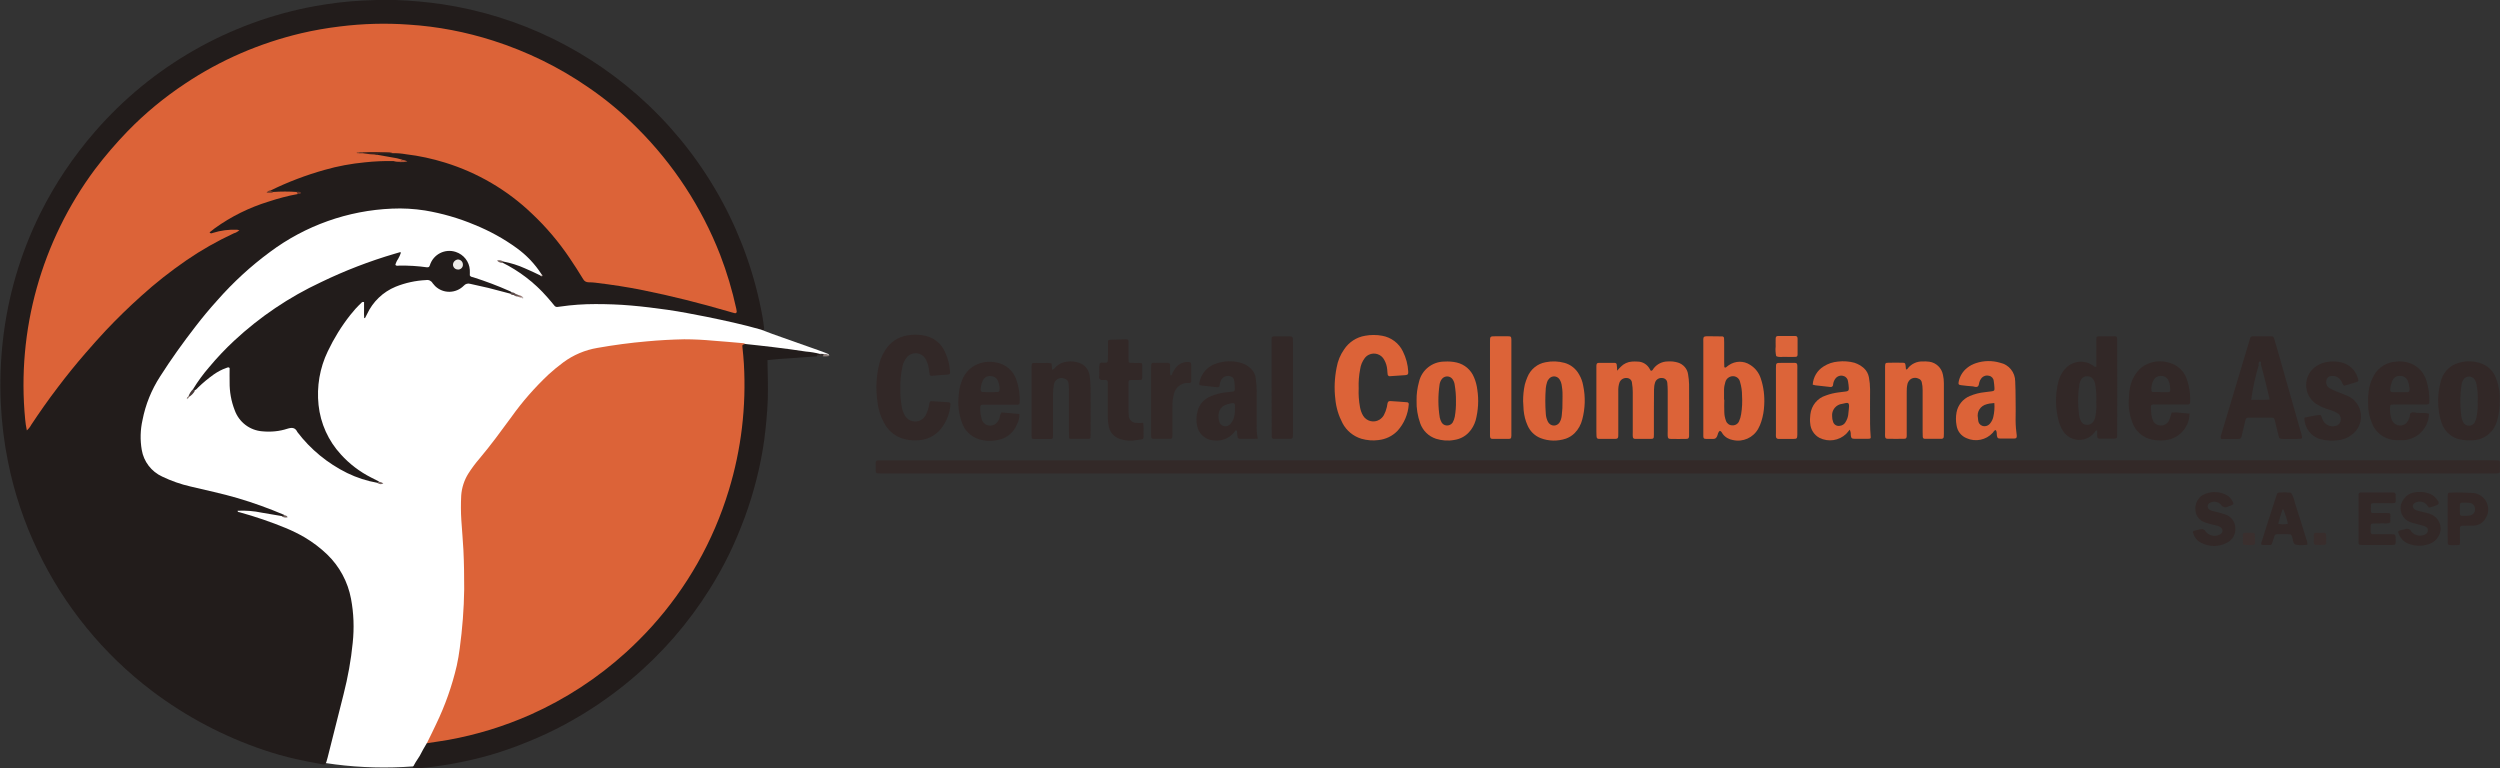 <?xml version="1.0" encoding="utf-8"?>
<!-- Generator: Adobe Illustrator 26.2.1, SVG Export Plug-In . SVG Version: 6.00 Build 0)  -->
<svg version="1.1" id="Capa_1" xmlns="http://www.w3.org/2000/svg" xmlns:xlink="http://www.w3.org/1999/xlink" x="0px" y="0px"
	 viewBox="0 0 191.73 58.93" style="enable-background:new 0 0 191.73 58.93;" xml:space="preserve">
<rect x="0" y="0" width="191.73" height="58.93" fill="#333333" stroke="none"/>
<style type="text/css">
	.st0{fill:#FFFFFF;}
	.st1{fill:#221C1B;}
	.st2{fill:#DC6338;}
	.st3{fill:#332928;}
	.st4{fill:#322827;}
	.st5{fill:#DC6439;}
	.st6{fill:#DC653A;}
	.st7{fill:#3A2F2E;}
	.st8{fill:#382D2C;}
	.st9{fill:#483A38;}
	.st10{fill:#897C79;}
	.st11{fill:#362F2D;}
	.st12{fill:#74625F;}
	.st13{fill:#735E59;}
	.st14{fill:#584847;}
	.st15{fill:#70605B;}
	.st16{fill:#6B5855;}
	.st17{fill:#977873;}
	.st18{fill:#C8B9B3;}
	.st19{fill:#B8AEAB;}
	.st20{fill:#B1A9A5;}
	.st21{fill:#7D655F;}
	.st22{fill:#3B221D;}
	.st23{fill:#AF5336;}
	.st24{fill:#723A28;}
	.st25{fill:#673528;}
	.st26{fill:#EEECE9;}
	.st27{fill:#332827;}
	.st28{fill:#593729;}
	.st29{fill:#8F4A2D;}
</style>
<g>
	<g id="Grupo_1537">
		<path id="Trazado_2216" class="st0" d="M0.17,29.6C0.11,13.43,13.16,0.26,29.33,0.2c14.6-0.06,27.01,10.64,29.1,25.08
			c0.01,0.11,5.08,1.79,5.12,1.89c0.27,0.54-5.14-0.68-5.12-0.54c0.15,0.98,0.24,1.97,0.27,2.97c0,16.16-13.1,29.26-29.26,29.26
			C13.28,58.86,0.17,45.76,0.17,29.6C0.17,29.6,0.17,29.6,0.17,29.6"/>
		<path id="Trazado_2217" class="st1" d="M38.61,20.06c0.57,0.11,1.12,0.28,1.65,0.52c0.39,0.16,0.77,0.35,1.15,0.53
			c0.04,0.04,0.08,0.02,0.12-0.01s0.02-0.05-0.01-0.08c-0.5-0.78-1.15-1.46-1.9-2c-0.99-0.72-2.07-1.31-3.2-1.77
			c-1.23-0.52-2.52-0.89-3.83-1.11c-0.84-0.13-1.69-0.18-2.53-0.14c-3.38,0.14-6.64,1.3-9.35,3.32c-1.48,1.09-2.84,2.34-4.05,3.72
			c-0.58,0.64-1.13,1.3-1.66,1.99c-0.96,1.24-1.88,2.52-2.72,3.84c-0.66,1.02-1.12,2.15-1.35,3.34c-0.17,0.75-0.19,1.53-0.06,2.29
			c0.15,0.9,0.74,1.67,1.57,2.05c0.69,0.33,1.42,0.59,2.17,0.76c1.2,0.29,2.42,0.54,3.61,0.89c1.22,0.36,2.41,0.79,3.58,1.29
			c0.01,0.17-0.1,0.11-0.18,0.09c-0.51-0.08-1.02-0.17-1.53-0.26c-0.61-0.13-1.24-0.18-1.87-0.15c0,0.12,0.1,0.1,0.17,0.12
			c1.19,0.33,2.37,0.73,3.51,1.2c0.51,0.21,1,0.45,1.48,0.73c0.62,0.37,1.2,0.81,1.72,1.31c0.94,0.91,1.58,2.1,1.82,3.39
			c0.21,1.11,0.25,2.25,0.13,3.38c-0.13,1.33-0.37,2.64-0.7,3.94c-0.4,1.61-0.81,3.22-1.22,4.84c-0.03,0.11-0.06,0.21-0.09,0.32
			c-0.08,0.23-0.09,0.25-0.34,0.21c-0.68-0.12-1.36-0.25-2.03-0.4c-0.83-0.19-1.64-0.42-2.44-0.69c-3.08-1.04-5.98-2.57-8.57-4.53
			c-3.74-2.83-6.74-6.51-8.76-10.74c-1.05-2.18-1.82-4.49-2.29-6.86c-0.3-1.48-0.48-2.98-0.55-4.48c-0.07-1.6-0.02-3.21,0.16-4.8
			c0.38-3.39,1.35-6.69,2.87-9.75c1.12-2.25,2.53-4.35,4.18-6.25c4.37-5.04,10.32-8.44,16.88-9.64c1.22-0.22,2.45-0.37,3.69-0.43
			c0.83-0.04,1.66-0.07,2.49-0.04c1.19,0.04,2.38,0.15,3.56,0.32c5.96,0.89,11.5,3.61,15.86,7.76c4.56,4.34,7.62,10.03,8.73,16.23
			c0.05,0.28,0.08,0.56,0.12,0.84c0,0.04,0,0.09-0.01,0.13c-0.08,0.08-0.15,0.02-0.22,0c-1.39-0.4-2.8-0.7-4.21-0.99
			c-0.99-0.19-1.97-0.39-2.96-0.53c-0.93-0.13-1.87-0.25-2.81-0.33c-0.91-0.08-1.82-0.11-2.73-0.11c-0.9,0-1.79,0.06-2.68,0.19
			c-0.08,0.01-0.16,0.02-0.23,0.03c-0.09,0.01-0.19-0.03-0.24-0.11c-0.18-0.22-0.36-0.44-0.55-0.65c-0.96-1.1-2.14-2-3.45-2.65
			C38.48,20.07,38.5,20.02,38.61,20.06"/>
		<path id="Trazado_2218" class="st2" d="M32.73,57.01c0.24-0.49,0.49-0.98,0.72-1.48c0.69-1.43,1.22-2.93,1.58-4.48
			c0.1-0.44,0.17-0.89,0.23-1.34c0.2-1.49,0.32-3,0.34-4.51c0-1-0.01-2.01-0.06-3.01c-0.04-0.77-0.11-1.53-0.16-2.3
			c-0.04-0.63-0.04-1.26-0.01-1.88c0.04-0.6,0.23-1.18,0.54-1.68c0.26-0.41,0.55-0.8,0.87-1.17c0.86-1.02,1.65-2.1,2.44-3.18
			c0.84-1.18,1.8-2.27,2.85-3.26c0.36-0.33,0.74-0.64,1.13-0.93c0.77-0.57,1.67-0.95,2.62-1.11c1.25-0.22,2.51-0.39,3.78-0.5
			c0.95-0.09,1.91-0.14,2.87-0.16c0.75,0,1.51,0.04,2.26,0.11c0.72,0.05,1.44,0.12,2.16,0.18c0.09,0,0.19,0.02,0.27,0.06
			c-0.08,0.27-0.09,0.56-0.05,0.84c0.6,6.79-1.34,13.56-5.45,19c-2.62,3.54-6.07,6.39-10.03,8.3c-2.6,1.28-5.39,2.14-8.26,2.53
			C33.16,57.07,32.94,57.16,32.73,57.01"/>
		<path id="Trazado_2219" class="st3" d="M129.48,35.3h61.6c0.17,0,0.35,0,0.52,0.01c0.07,0,0.12,0.05,0.12,0.12c0,0,0,0,0,0
			c0,0.25,0.01,0.5,0,0.75c-0.01,0.06-0.06,0.12-0.12,0.12c-0.05,0.01-0.09,0.01-0.14,0.01H67.64c-0.53,0-0.48,0.03-0.48-0.48
			c0-0.59-0.07-0.52,0.53-0.52L129.48,35.3"/>
		<path id="Trazado_2220" class="st1" d="M14.81,29.84c0.36-0.59,0.77-1.15,1.22-1.67c0.6-0.72,1.25-1.41,1.94-2.05
			c1.97-1.83,4.21-3.34,6.65-4.48c1.82-0.88,3.71-1.61,5.65-2.18c0.13-0.04,0.27-0.08,0.41-0.12c0.01,0,0.03,0.01,0.07,0.03
			c-0.05,0.17-0.13,0.33-0.22,0.49c-0.1,0.14-0.17,0.3-0.21,0.46c0.09,0.09,0.2,0.06,0.31,0.05c0.71-0.01,1.41,0.03,2.11,0.13
			c0.14,0.02,0.2-0.05,0.23-0.17c0.27-0.83,1.15-1.28,1.98-1.01c0.61,0.2,1.04,0.74,1.08,1.38c0.01,0.14,0,0.28,0,0.42
			c0.06,0.12,0.18,0.12,0.28,0.15c0.94,0.3,1.87,0.65,2.77,1.05c0.06,0.02,0.11,0.06,0.16,0.09c0.02,0.09-0.01,0.14-0.11,0.11
			c-0.56-0.15-1.12-0.3-1.68-0.44c-0.46-0.11-0.92-0.21-1.38-0.31c-0.18-0.06-0.38,0-0.5,0.14c-0.6,0.61-1.58,0.63-2.2,0.03
			c-0.07-0.07-0.13-0.14-0.19-0.22c-0.1-0.18-0.3-0.28-0.51-0.24c-0.8,0.04-1.59,0.21-2.33,0.51c-0.97,0.4-1.75,1.15-2.19,2.1
			c-0.05,0.1-0.1,0.2-0.15,0.29c0,0.01-0.03,0.01-0.07,0.02c-0.02-0.21-0.01-0.43-0.01-0.64s0-0.4,0-0.59
			c-0.13-0.05-0.18,0.03-0.23,0.08c-0.3,0.28-0.57,0.58-0.82,0.9c-0.68,0.86-1.26,1.8-1.73,2.79c-0.62,1.28-0.86,2.71-0.71,4.12
			c0.15,1.42,0.75,2.75,1.72,3.8c0.65,0.72,1.44,1.32,2.31,1.76c0.19,0.1,0.39,0.2,0.59,0.3c0.03,0.09,0,0.13-0.1,0.11
			c-0.8-0.14-1.58-0.39-2.32-0.75c-1.5-0.74-2.81-1.81-3.82-3.14c-0.17-0.36-0.42-0.37-0.77-0.26c-0.61,0.2-1.26,0.26-1.91,0.2
			c-0.97-0.07-1.8-0.7-2.13-1.62c-0.27-0.69-0.4-1.42-0.39-2.16c-0.01-0.36,0-0.72,0-1.08c-0.09-0.09-0.17-0.03-0.26,0
			c-0.34,0.12-0.66,0.29-0.96,0.5c-0.42,0.3-0.82,0.63-1.19,0.99c-0.08,0.1-0.17,0.18-0.28,0.24C14.83,30,14.78,29.96,14.81,29.84"
			/>
		<path id="Trazado_2221" class="st1" d="M32.73,57c0.56-0.09,1.12-0.16,1.67-0.26c2.16-0.39,4.27-1.04,6.28-1.93
			c2.69-1.2,5.16-2.81,7.34-4.79c0.67-0.61,1.32-1.26,1.93-1.93c2.73-3.01,4.76-6.59,5.94-10.48c0.96-3.14,1.35-6.43,1.16-9.71
			c-0.02-0.42-0.07-0.84-0.11-1.26c-0.02-0.19-0.02-0.19,0.21-0.26c0.71,0.08,1.43,0.15,2.14,0.24c0.84,0.1,1.67,0.21,2.51,0.34
			c0.37,0.03,0.74,0.09,1.11,0.19c0.03,0.25-0.22,0.07-0.28,0.18c-0.95,0.07-1.91,0.13-2.86,0.2c-0.29,0.02-0.59,0.06-0.91,0.09
			c0.01,1.04,0.06,2.06,0.02,3.08s-0.14,2.04-0.27,3.05c-0.14,1.01-0.34,2.01-0.59,3c-0.25,1-0.56,1.99-0.92,2.97
			c-0.36,0.96-0.75,1.9-1.2,2.82c-0.45,0.92-0.95,1.81-1.49,2.67c-1.63,2.6-3.66,4.93-6.01,6.9c-0.78,0.66-1.6,1.27-2.44,1.85
			c-0.84,0.57-1.72,1.1-2.62,1.59c-0.91,0.49-1.85,0.93-2.81,1.32c-0.94,0.39-1.9,0.73-2.88,1.02c-0.98,0.28-1.97,0.51-2.98,0.69
			s-2.01,0.3-3.08,0.39c0.18-0.35,0.38-0.68,0.6-1C32.36,57.62,32.55,57.31,32.73,57"/>
		<path id="Trazado_2222" class="st2" d="M124.02,28.43c0.15-0.16,0.22-0.25,0.3-0.32c0.22-0.22,0.52-0.36,0.84-0.38
			c0.14-0.01,0.28-0.01,0.42,0c0.39,0,0.74,0.21,0.93,0.55c0.03,0.05,0.06,0.11,0.09,0.15c0.14,0.02,0.16-0.1,0.21-0.16
			c0.26-0.35,0.67-0.55,1.1-0.55c0.27-0.02,0.53,0.01,0.79,0.09c0.4,0.13,0.7,0.47,0.76,0.88c0.05,0.26,0.07,0.53,0.08,0.8
			c0.01,1.24,0,2.48,0,3.72c0,0.08,0,0.16,0,0.24c-0.01,0.15-0.06,0.21-0.2,0.21c-0.41,0.01-0.82,0.01-1.22,0
			c-0.17,0-0.21-0.05-0.22-0.24c-0.01-0.11,0-0.22,0-0.33c0-1.04,0-2.07,0-3.11c0-0.2-0.01-0.41-0.03-0.61
			c-0.01-0.22-0.19-0.38-0.41-0.38c-0.23-0.02-0.44,0.11-0.52,0.32c-0.06,0.18-0.09,0.37-0.09,0.55c0,0.57-0.01,1.13-0.01,1.7
			c0,0.6,0,1.19,0,1.79c0,0.3-0.02,0.31-0.33,0.31c-0.36,0-0.72,0-1.08,0c-0.15,0-0.2-0.05-0.21-0.2c-0.01-0.11,0-0.22,0-0.33
			c0-1.02,0-2.04,0-3.06c0-0.23-0.02-0.47-0.06-0.7c-0.01-0.22-0.19-0.38-0.41-0.38c-0.24-0.02-0.47,0.13-0.55,0.35
			c-0.07,0.21-0.1,0.43-0.09,0.65c0,0.96,0,1.92,0,2.87c0,0.08,0,0.16,0,0.24c0,0.61,0.05,0.56-0.56,0.56c-0.3,0-0.6,0-0.9,0
			c-0.15,0-0.2-0.05-0.21-0.2c-0.01-0.11-0.01-0.22-0.01-0.33c0-1.6,0-3.2,0-4.81c0-0.09,0-0.19,0-0.28
			c0.01-0.15,0.05-0.21,0.19-0.21c0.41,0,0.82,0,1.22,0c0.08,0,0.14,0.05,0.15,0.13c0,0.01,0,0.01,0,0.02
			C124.01,28.11,124.02,28.23,124.02,28.43"/>
		<path id="Trazado_2223" class="st4" d="M69.05,29.86c-0.01,0.41,0.02,0.82,0.09,1.22c0.03,0.28,0.12,0.55,0.26,0.8
			c0.26,0.43,0.82,0.58,1.25,0.32c0.14-0.08,0.26-0.21,0.34-0.35c0.14-0.28,0.24-0.58,0.28-0.89c0.04-0.19,0.06-0.2,0.25-0.19
			c0.41,0.02,0.81,0.05,1.22,0.08c0.11,0.01,0.16,0.07,0.15,0.19c-0.05,0.68-0.31,1.32-0.73,1.85c-0.36,0.45-0.87,0.74-1.43,0.84
			c-0.53,0.09-1.07,0.05-1.58-0.12c-0.6-0.21-1.09-0.65-1.37-1.22c-0.25-0.47-0.42-0.99-0.48-1.52c-0.15-1-0.11-2.01,0.14-2.99
			c0.09-0.37,0.25-0.71,0.45-1.03c0.38-0.61,1-1.02,1.71-1.13c0.46-0.08,0.94-0.07,1.4,0.04c0.59,0.14,1.09,0.52,1.38,1.05
			c0.29,0.54,0.45,1.14,0.49,1.75c0.01,0.09-0.05,0.14-0.14,0.16c-0.03,0.01-0.06,0.01-0.09,0.01l-1.17,0.09
			c-0.08,0.02-0.17-0.04-0.18-0.12c0-0.01,0-0.02,0-0.03c-0.02-0.16-0.04-0.31-0.07-0.47c-0.03-0.2-0.1-0.4-0.19-0.58
			c-0.19-0.45-0.71-0.65-1.16-0.46c-0.16,0.07-0.29,0.18-0.38,0.32c-0.13,0.18-0.23,0.38-0.27,0.59
			C69.09,28.68,69.03,29.27,69.05,29.86"/>
		<path id="Trazado_2224" class="st2" d="M104.2,29.77c-0.02,0.49,0.01,0.97,0.1,1.45c0.04,0.23,0.12,0.46,0.24,0.66
			c0.26,0.43,0.82,0.57,1.25,0.31c0.14-0.09,0.26-0.21,0.34-0.35c0.1-0.19,0.18-0.4,0.23-0.62c0.02-0.09,0.03-0.19,0.05-0.28
			c0.03-0.14,0.09-0.19,0.23-0.18c0.42,0.02,0.84,0.06,1.27,0.09c0.07,0,0.13,0.06,0.13,0.13c0,0.01,0,0.02,0,0.03
			c-0.05,0.76-0.36,1.48-0.87,2.04c-0.39,0.4-0.9,0.64-1.45,0.7c-0.44,0.06-0.88,0.02-1.31-0.1c-0.62-0.19-1.15-0.62-1.45-1.2
			c-0.3-0.57-0.49-1.19-0.55-1.84c-0.1-0.81-0.06-1.63,0.1-2.43c0.09-0.5,0.28-0.97,0.57-1.38c0.37-0.56,0.95-0.94,1.61-1.05
			c0.43-0.08,0.88-0.08,1.31,0c0.69,0.12,1.29,0.57,1.59,1.2c0.24,0.48,0.38,1,0.41,1.54c0.01,0.21-0.03,0.26-0.22,0.28
			c-0.39,0.03-0.78,0.05-1.17,0.08c-0.09,0.02-0.17-0.04-0.19-0.13c0-0.01,0-0.02,0-0.03c-0.02-0.11-0.02-0.22-0.03-0.33
			c-0.02-0.27-0.1-0.53-0.23-0.76c-0.22-0.43-0.75-0.61-1.19-0.39c-0.12,0.06-0.23,0.15-0.31,0.26c-0.19,0.25-0.31,0.55-0.35,0.86
			C104.22,28.8,104.18,29.28,104.2,29.77"/>
		<path id="Trazado_2225" class="st2" d="M146.19,28.33c0.08,0.01,0.11-0.05,0.14-0.1c0.27-0.33,0.68-0.52,1.11-0.51
			c0.17-0.01,0.34,0,0.52,0.02c0.53,0.07,0.95,0.48,1.05,1.01c0.05,0.21,0.07,0.43,0.07,0.65c0,1.29,0,2.57,0,3.86
			c0,0.08,0,0.16-0.01,0.24c0,0.08-0.07,0.15-0.15,0.15c0,0,0,0,0,0c-0.44,0-0.88,0-1.32,0c-0.09,0-0.14-0.07-0.14-0.16
			c-0.01-0.12-0.01-0.25-0.01-0.38c0-1.07,0-2.13,0-3.2c0-0.2-0.02-0.41-0.07-0.61c-0.03-0.12-0.12-0.22-0.24-0.26
			c-0.3-0.15-0.66-0.03-0.8,0.27c-0.02,0.04-0.04,0.08-0.05,0.13c-0.05,0.21-0.07,0.43-0.06,0.65c0,0.99,0,1.98,0,2.97
			c0,0.13,0,0.25,0,0.38c-0.01,0.16-0.05,0.21-0.19,0.21c-0.42,0.01-0.85,0.01-1.27,0c-0.15,0-0.19-0.05-0.2-0.2
			c-0.01-0.09,0-0.19,0-0.28c0-1.62,0-3.23,0-4.85c0-0.08,0-0.16,0-0.24c0.01-0.22,0.03-0.26,0.24-0.26c0.38-0.01,0.75-0.01,1.13,0
			c0.15,0,0.18,0.04,0.2,0.2c0.01,0.09,0.02,0.19,0.03,0.28C146.16,28.32,146.18,28.33,146.19,28.33"/>
		<path id="Trazado_2226" class="st4" d="M80.64,27.86l0.05,0.51c0.16-0.05,0.21-0.17,0.3-0.25c0.23-0.22,0.53-0.35,0.84-0.38
			c0.31-0.05,0.63-0.02,0.93,0.09c0.43,0.14,0.74,0.51,0.8,0.96c0.06,0.36,0.08,0.72,0.08,1.08c0.01,1.15,0,2.29,0,3.44
			c0,0.08,0,0.16-0.01,0.23c0,0.07-0.05,0.12-0.12,0.12c0,0,0,0,0,0c-0.47,0-0.94,0-1.41,0c-0.07,0-0.12-0.06-0.11-0.12c0,0,0,0,0,0
			c-0.01-0.12-0.01-0.25-0.01-0.38c0-1.08,0-2.17,0-3.25c0-0.17-0.01-0.34-0.03-0.52c-0.02-0.18-0.15-0.32-0.33-0.36
			c-0.3-0.12-0.64,0.03-0.76,0.34c-0.01,0.04-0.02,0.07-0.03,0.11c-0.05,0.25-0.07,0.5-0.07,0.75c0,0.99,0,1.98,0,2.97
			c0,0.11,0,0.22-0.01,0.33c0,0.08-0.07,0.14-0.15,0.14c0,0,0,0,0,0c-0.06,0-0.13,0-0.19,0c-0.34,0-0.69,0-1.04,0
			c-0.24,0-0.25-0.02-0.26-0.28c0-0.05,0-0.09,0-0.14c0-1.67,0-3.33,0-4.99c0-0.09,0-0.19,0.01-0.28c0-0.08,0.06-0.14,0.13-0.14
			c0.01,0,0.01,0,0.02,0c0.2,0,0.41-0.01,0.61,0C80.14,27.82,80.39,27.83,80.64,27.86"/>
		<path id="Trazado_2227" class="st4" d="M176.73,32.03c0.38-0.09,0.76-0.16,1.15-0.21c0.06-0.01,0.13,0.03,0.14,0.09
			c0.04,0.12,0.09,0.24,0.14,0.35c0.22,0.39,0.7,0.54,1.1,0.36c0.26-0.16,0.34-0.5,0.18-0.76c-0.03-0.05-0.06-0.09-0.1-0.12
			c-0.11-0.08-0.24-0.15-0.37-0.2c-0.19-0.08-0.38-0.14-0.58-0.2c-0.28-0.1-0.55-0.23-0.8-0.39c-0.78-0.56-0.96-1.66-0.4-2.44
			c0.07-0.09,0.14-0.18,0.23-0.26c0.2-0.18,0.43-0.31,0.69-0.4c0.46-0.15,0.96-0.17,1.44-0.06c0.64,0.15,1.15,0.65,1.3,1.29
			c0.04,0.12,0.01,0.18-0.11,0.22c-0.31,0.1-0.63,0.19-0.94,0.28c-0.16-0.08-0.17-0.26-0.26-0.38c-0.16-0.26-0.46-0.41-0.76-0.36
			c-0.18,0.01-0.33,0.14-0.36,0.32c-0.07,0.24,0.03,0.49,0.24,0.61c0.18,0.1,0.36,0.18,0.55,0.26c0.28,0.11,0.55,0.22,0.83,0.33
			c0.88,0.39,1.27,1.42,0.88,2.29c-0.08,0.18-0.19,0.35-0.33,0.49c-0.32,0.33-0.74,0.55-1.19,0.61c-0.48,0.08-0.98,0.05-1.45-0.07
			C177.23,33.48,176.72,32.8,176.73,32.03"/>
		<path id="Trazado_2228" class="st4" d="M87.67,32.43c0.04,0.24,0.05,0.48,0.03,0.73c0,0.61,0.08,0.49-0.52,0.59
			c-0.4,0.08-0.82,0.06-1.21-0.06c-0.47-0.12-0.83-0.49-0.93-0.96c-0.06-0.29-0.09-0.59-0.08-0.89c0-0.72,0-1.44,0-2.16
			c0-0.11,0-0.22,0-0.33c-0.01-0.16-0.04-0.2-0.18-0.21s-0.3,0.05-0.41-0.04c-0.14-0.12-0.05-0.29-0.06-0.45
			c-0.01-0.08-0.01-0.16,0-0.24c-0.02-0.17-0.01-0.34,0.03-0.51c0.09-0.17,0.32-0.05,0.48-0.08c0.08-0.01,0.14-0.07,0.14-0.15
			c0-0.14,0.01-0.28,0.01-0.42c0-0.35,0-0.69,0-1.04c-0.01-0.07,0.04-0.14,0.12-0.15c0.01,0,0.01,0,0.02,0
			c0.42-0.01,0.85-0.03,1.27-0.04c0.09-0.01,0.16,0.05,0.17,0.14c0,0.01,0,0.03,0,0.04c0,0.11,0,0.22,0,0.33c0,0.35,0,0.69,0,1.04
			c0,0.25,0.02,0.26,0.27,0.26c0.22,0,0.44,0,0.66,0.01c0.06,0,0.12,0.04,0.12,0.11c0,0,0,0.01,0,0.01c0,0.35,0,0.69,0,1.04
			c0,0.08-0.06,0.14-0.14,0.14c-0.01,0-0.01,0-0.02,0c-0.25,0.01-0.5,0.01-0.75,0.01c-0.07-0.01-0.14,0.05-0.14,0.12
			c0,0.01,0,0.02,0,0.02c0,0.11,0,0.22,0,0.33c0,0.6,0,1.19,0,1.79c0,0.14,0,0.28,0.02,0.42c-0.02,0.32,0.23,0.58,0.54,0.6
			c0.02,0,0.03,0,0.05,0C87.32,32.44,87.49,32.44,87.67,32.43"/>
		<path id="Trazado_2229" class="st2" d="M115.91,29.72v3.35c0,0.11,0,0.22,0,0.33c-0.01,0.22-0.03,0.26-0.24,0.26
			c-0.39,0-0.79,0-1.18,0c-0.17,0-0.21-0.05-0.22-0.23c0-0.11,0-0.22,0-0.33c0-2.26,0-4.53,0-6.79c0-0.55-0.02-0.52,0.5-0.52
			c0.3,0,0.6,0,0.9,0c0.21,0,0.23,0.04,0.24,0.26c0,0.11,0,0.22,0,0.33L115.91,29.72"/>
		<path id="Trazado_2230" class="st4" d="M97.52,29.77c0-1.15,0-2.29,0-3.44c0-0.13,0-0.25,0-0.38c-0.01-0.08,0.05-0.14,0.13-0.15
			c0.01,0,0.01,0,0.02,0c0.44,0,0.88,0,1.32,0c0.08,0,0.15,0.06,0.16,0.14c0,0,0,0,0,0c0.01,0.09,0.01,0.19,0.01,0.28
			c0,2.34,0,4.68,0,7.02c0,0.43-0.02,0.42-0.41,0.42c-0.35,0-0.69,0-1.04,0c-0.11,0-0.18-0.05-0.18-0.17s0-0.25,0-0.38
			C97.52,32,97.52,30.89,97.52,29.77"/>
		<path id="Trazado_2231" class="st3" d="M89.8,28.79c0.11-0.03,0.09-0.15,0.14-0.22s0.09-0.16,0.14-0.24
			c0.22-0.36,0.6-0.58,1.02-0.57c0.2,0,0.26,0.05,0.26,0.24c0,0.44,0,0.88,0,1.3c-0.11,0.12-0.22,0.06-0.33,0.07
			c-0.47,0.02-0.87,0.35-0.99,0.81c-0.09,0.33-0.14,0.68-0.12,1.02c0,0.67,0,1.35,0,2.02c0,0.09,0,0.19-0.01,0.28
			c0.01,0.08-0.05,0.15-0.13,0.15c0,0-0.01,0-0.01,0c-0.45,0-0.91,0-1.36,0c-0.07,0-0.12-0.05-0.12-0.12
			c-0.01-0.09-0.01-0.19-0.01-0.28c0-1.68,0-3.36,0-5.04c0-0.08,0-0.16,0.01-0.24c0-0.08,0.06-0.14,0.14-0.14c0,0,0.01,0,0.01,0
			c0.14-0.01,0.28,0,0.42,0c0.23,0,0.47,0,0.71,0c0.09-0.01,0.16,0.06,0.17,0.14c0,0.01,0,0.03,0,0.04c0,0.2,0,0.41,0,0.61
			c0,0.06-0.01,0.12,0.05,0.17"/>
		<path id="Trazado_2232" class="st5" d="M137.84,30.76v2.31c0,0.09,0,0.19,0,0.28c-0.01,0.27-0.03,0.31-0.29,0.31
			c-0.36,0.01-0.72,0-1.08,0c-0.03,0-0.06,0-0.09,0c-0.1,0-0.18-0.08-0.18-0.18c0,0,0,0,0,0c-0.01-0.08,0-0.16,0-0.24
			c0-1.66,0-3.33,0-4.99c0-0.42,0-0.42,0.41-0.42c0.34,0,0.69,0,1.03,0c0.15,0,0.19,0.05,0.2,0.2c0.01,0.11,0,0.22,0,0.33
			C137.84,29.16,137.84,29.96,137.84,30.76"/>
		<path id="Trazado_2233" class="st4" d="M183.32,40.07c-0.15,0.07-0.32,0.09-0.49,0.07c-0.28,0.01-0.56,0-0.85,0.01
			c-0.09-0.01-0.16,0.06-0.17,0.15c0,0.01,0,0.02,0,0.03c0,0.16,0,0.31,0,0.47c0,0.12,0.07,0.17,0.18,0.17c0.45,0,0.91,0,1.37,0
			c0.36,0,0.36,0.01,0.37,0.37c0,0.08,0,0.16,0,0.24c-0.01,0.19-0.03,0.21-0.22,0.21c-0.8,0-1.6,0-2.4,0
			c-0.21,0-0.23-0.02-0.23-0.26c0-1.16,0-2.32,0-3.49c0-0.03,0-0.06,0-0.09c-0.01-0.09,0.05-0.17,0.14-0.18c0.01,0,0.02,0,0.03,0
			c0.11,0,0.22,0,0.33,0h1.84c0.11,0,0.22,0,0.33,0c0.09-0.01,0.17,0.06,0.18,0.15c0,0.01,0,0.01,0,0.02c0,0.06,0,0.13,0,0.19
			c0,0.5,0.05,0.46-0.45,0.46c-0.41,0-0.82,0-1.22,0c-0.22,0-0.23,0.02-0.23,0.25c0,0.56-0.08,0.51,0.49,0.51c0.27,0,0.53,0,0.8,0
			c0.18,0,0.21,0.03,0.21,0.23C183.31,39.74,183.31,39.91,183.32,40.07"/>
		<path id="Trazado_2234" class="st4" d="M186.28,38.93c-0.04-0.04-0.07-0.08-0.1-0.12c-0.16-0.28-0.5-0.41-0.81-0.31
			c-0.06,0.01-0.12,0.04-0.17,0.07c-0.14,0.07-0.2,0.24-0.12,0.38c0.03,0.05,0.06,0.09,0.11,0.12c0.11,0.06,0.23,0.11,0.35,0.13
			c0.18,0.05,0.37,0.08,0.55,0.13c0.14,0.03,0.27,0.08,0.4,0.14c0.58,0.26,0.85,0.95,0.59,1.53c-0.02,0.05-0.05,0.09-0.07,0.14
			c-0.14,0.25-0.36,0.44-0.62,0.55c-0.55,0.22-1.15,0.22-1.7,0c-0.37-0.15-0.65-0.46-0.76-0.85c-0.02-0.06,0-0.12,0.06-0.14
			c0.01,0,0.01,0,0.02-0.01c0.15-0.05,0.3-0.07,0.46-0.11c0.18-0.08,0.38,0.01,0.46,0.19c0,0,0,0,0,0c0.26,0.31,0.7,0.4,1.06,0.22
			c0.13-0.06,0.22-0.19,0.21-0.34c0-0.13-0.09-0.24-0.22-0.28c-0.18-0.06-0.36-0.12-0.54-0.16c-0.21-0.04-0.43-0.11-0.63-0.18
			c-0.58-0.24-0.86-0.9-0.62-1.48c0.04-0.1,0.1-0.19,0.16-0.28c0.17-0.25,0.43-0.42,0.73-0.49c0.38-0.09,0.79-0.07,1.16,0.05
			c0.22,0.07,0.43,0.2,0.58,0.38c0.32,0.38,0.29,0.47-0.17,0.62C186.52,38.86,186.4,38.89,186.28,38.93"/>
		<path id="Trazado_2235" class="st4" d="M171.29,38.64c-0.13,0.15-0.28,0.14-0.41,0.2c-0.17,0.12-0.41,0.07-0.53-0.1
			c-0.01-0.01-0.02-0.03-0.02-0.04c-0.22-0.24-0.58-0.29-0.86-0.13c-0.15,0.08-0.2,0.26-0.12,0.41c0.02,0.04,0.05,0.07,0.09,0.1
			c0.06,0.04,0.14,0.08,0.21,0.1c0.12,0.04,0.24,0.05,0.37,0.09c0.21,0.06,0.43,0.11,0.63,0.18c0.45,0.14,0.77,0.55,0.78,1.02
			c0.05,0.49-0.21,0.95-0.65,1.16c-0.61,0.32-1.34,0.32-1.95,0.01c-0.32-0.15-0.55-0.44-0.64-0.78c-0.02-0.06,0-0.12,0.06-0.15
			c0,0,0.01,0,0.01,0c0.17-0.05,0.34-0.08,0.5-0.12c0.15-0.05,0.32,0.02,0.38,0.16c0.25,0.32,0.68,0.44,1.05,0.27
			c0.06-0.02,0.11-0.06,0.16-0.1c0.12-0.11,0.13-0.3,0.02-0.42c-0.01-0.01-0.02-0.02-0.03-0.03c-0.09-0.07-0.18-0.12-0.29-0.15
			c-0.15-0.05-0.31-0.07-0.46-0.11c-0.17-0.04-0.33-0.09-0.49-0.15c-0.42-0.13-0.71-0.51-0.73-0.95c-0.04-0.43,0.15-0.85,0.5-1.11
			c0.62-0.36,1.4-0.35,2.01,0.04C171.07,38.18,171.22,38.4,171.29,38.64"/>
		<path id="Trazado_2236" class="st6" d="M136.94,27.37c-0.2-0.03-0.47,0.07-0.72-0.06c-0.05-0.24-0.07-0.49-0.04-0.74
			c-0.01-0.2,0-0.41,0-0.61c0-0.1,0.04-0.19,0.16-0.19c0.45,0,0.91,0,1.36,0c0.11,0,0.16,0.08,0.16,0.19c0,0.41,0,0.81,0,1.22
			c0,0.15-0.05,0.19-0.2,0.19C137.44,27.38,137.22,27.37,136.94,27.37"/>
		<path id="Trazado_2237" class="st7" d="M172.94,41.37c0.01,0.46,0.04,0.42-0.43,0.43c-0.06,0-0.12,0-0.19,0
			c-0.31-0.01-0.31-0.01-0.31-0.32c0-0.72-0.09-0.61,0.62-0.62c0.06,0,0.12,0,0.19,0.01c0.07,0,0.11,0.06,0.11,0.13
			C172.94,41.12,172.94,41.24,172.94,41.37"/>
		<path id="Trazado_2238" class="st8" d="M177.9,41.79c-0.49,0-0.45,0.04-0.45-0.45c0-0.54-0.05-0.48,0.52-0.48
			c0.45,0,0.43-0.02,0.43,0.43C178.4,41.84,178.47,41.79,177.9,41.79"/>
		<path id="Trazado_2239" class="st9" d="M14.81,29.84l0.13,0.14c-0.11,0.2-0.28,0.37-0.48,0.48l-0.02-0.02
			C14.51,30.21,14.64,30,14.81,29.84"/>
		<path id="Trazado_2240" class="st10" d="M63.19,27.15c0.16-0.03,0.33,0.03,0.44,0.14c-0.17,0.05-0.35,0.06-0.53,0.02
			C63.06,27.22,63.14,27.19,63.19,27.15"/>
		<path id="Trazado_2241" class="st11" d="M63.19,27.15l-0.08,0.16h-0.47c0.06-0.11,0.23-0.06,0.28-0.18L63.19,27.15"/>
		<path id="Trazado_2242" class="st12" d="M28.96,37.06l0.1-0.11c0.12,0,0.24,0.05,0.34,0.13C29.2,37.15,29.2,37.16,28.96,37.06"/>
		<path id="Trazado_2243" class="st13" d="M38.61,20.06l-0.12,0.1c-0.14-0.01-0.28-0.07-0.37-0.18
			C38.28,19.93,38.46,19.96,38.61,20.06"/>
		<path id="Trazado_2244" class="st14" d="M39.14,22.53l0.11-0.11c0.1,0,0.2,0.04,0.28,0.11c0.01,0.09-0.01,0.15-0.11,0.1
			C39.32,22.62,39.22,22.63,39.14,22.53"/>
		<path id="Trazado_2245" class="st15" d="M21.61,39.6l0.18-0.09c0.11,0.02,0.22,0.03,0.27,0.16C21.9,39.72,21.74,39.69,21.61,39.6"
			/>
		<path id="Trazado_2246" class="st16" d="M39.42,22.63l0.11-0.1l0.27,0.11c0.02,0.09,0,0.13-0.1,0.1
			C39.6,22.74,39.49,22.71,39.42,22.63"/>
		<path id="Trazado_2247" class="st17" d="M39.71,22.73l0.1-0.1l0.2,0.08c0.02,0.02,0.03,0.05,0.03,0.07
			c-0.01,0.02-0.02,0.04-0.03,0.04C39.9,22.83,39.8,22.79,39.71,22.73"/>
		<path id="Trazado_2248" class="st18" d="M41.51,21.02c0.02,0.02,0.05,0.04,0.07,0.06c0.02,0.02,0.02,0.05,0.02,0.08
			c-0.03,0.05-0.08,0.03-0.12,0.01c-0.02-0.02-0.05-0.04-0.07-0.06L41.51,21.02"/>
		<path id="Trazado_2249" class="st19" d="M40,22.83v-0.11c0.03,0.01,0.06,0.02,0.08,0.04c0.03,0.03,0.07,0.09,0.06,0.1
			C40.09,22.91,40.04,22.89,40,22.83"/>
		<path id="Trazado_2250" class="st20" d="M14.45,30.53c-0.02,0.03-0.05,0.06-0.08,0.08c-0.01,0.01-0.04-0.01-0.06-0.02l0.04-0.06
			C14.37,30.5,14.42,30.5,14.45,30.53C14.45,30.53,14.45,30.53,14.45,30.53"/>
		<path id="Trazado_2251" class="st21" d="M14.45,30.53h-0.1c0.01-0.05,0.02-0.1,0.09-0.1l0.02,0.02
			C14.48,30.48,14.47,30.51,14.45,30.53"/>
		<path id="Trazado_2252" class="st2" d="M28.88,11.86c0.52,0.09,1.04,0.18,1.57,0.28c0.14,0.03,0.27,0.07,0.41,0.11
			c-0.19,0.25-0.44,0.11-0.67,0.1c-0.74-0.01-1.47,0.02-2.21,0.1c-1.04,0.1-2.08,0.29-3.09,0.58c-1.42,0.4-2.8,0.92-4.12,1.57
			c-0.03,0.04-0.06,0.07-0.1,0.1c0.09,0.06,0.2,0.06,0.3,0.02c0.59-0.04,1.18-0.04,1.77,0c0.06,0.03,0.16,0.05,0.09,0.16
			c-0.76,0.14-1.5,0.34-2.23,0.58c-1.47,0.45-2.87,1.14-4.12,2.04c-0.14,0.1-0.27,0.21-0.41,0.32c0.1,0.13,0.18,0.06,0.26,0.04
			c0.6-0.19,1.23-0.27,1.86-0.24c0.04,0,0.08,0.01,0.17,0.03c-0.12,0.11-0.26,0.2-0.42,0.24c-1.27,0.59-2.49,1.28-3.64,2.07
			c-1.22,0.84-2.38,1.75-3.47,2.74c-0.95,0.85-1.86,1.74-2.73,2.66c-0.53,0.56-1.03,1.14-1.54,1.72c-0.74,0.85-1.45,1.73-2.13,2.63
			c-0.72,0.94-1.39,1.9-2.04,2.88c-0.08,0.16-0.2,0.3-0.33,0.42C2,32.71,1.95,32.44,1.93,32.16C1.27,25.33,3.18,18.51,7.27,13
			c0.78-1.03,1.62-2.01,2.51-2.93c1.34-1.38,2.82-2.6,4.42-3.66c2.71-1.81,5.73-3.11,8.9-3.86c0.98-0.23,1.97-0.4,2.96-0.52
			c1.76-0.22,3.54-0.27,5.31-0.14c2.2,0.14,4.36,0.56,6.46,1.23c2.59,0.83,5.05,2.03,7.29,3.58c1.35,0.92,2.61,1.97,3.76,3.13
			c2.77,2.76,4.93,6.07,6.35,9.71c0.52,1.35,0.93,2.73,1.24,4.15c0.01,0.06,0.02,0.12,0.03,0.19c0.01,0.06-0.03,0.13-0.09,0.14
			c-0.02,0-0.03,0-0.05,0c-0.18-0.04-0.36-0.1-0.54-0.15c-2.14-0.62-4.3-1.17-6.49-1.61c-1.22-0.25-2.44-0.43-3.67-0.58
			c-0.17-0.02-0.34-0.03-0.52-0.03c-0.18,0-0.34-0.09-0.42-0.25c-0.33-0.53-0.66-1.07-1.02-1.59c-0.84-1.25-1.82-2.41-2.92-3.44
			c-1.88-1.8-4.16-3.13-6.65-3.9c-0.97-0.3-1.97-0.52-2.99-0.64c-0.34-0.06-0.68-0.09-1.03-0.08c-0.73-0.12-1.46,0.07-2.18-0.04
			h-0.3c-0.06,0,0.02,0-0.05,0s-0.13,0.02-0.18-0.03c0.05,0.09,0.13,0.01,0.2,0.04h0.29C28.24,11.71,28.57,11.75,28.88,11.86"/>
		<path id="Trazado_2253" class="st22" d="M27.85,11.68c0.67-0.04,1.34-0.01,2.02,0.01c0.09,0,0.19,0.02,0.27,0.07l-0.94,0.01
			c-0.11,0-0.22-0.01-0.3,0.09c-0.35-0.01-0.69-0.04-1.04-0.1c-0.03-0.02-0.04-0.04-0.03-0.05C27.83,11.69,27.84,11.68,27.85,11.68"
			/>
		<path id="Trazado_2254" class="st23" d="M30.18,12.35c0.15,0,0.31-0.01,0.46-0.01c0.08,0.01,0.15-0.03,0.21-0.08
			c0.14,0,0.28,0.05,0.39,0.13C30.9,12.46,30.53,12.45,30.18,12.35"/>
		<path id="Trazado_2255" class="st24" d="M20.97,14.71c-0.15,0.11-0.32,0.08-0.53,0.07c0.07-0.11,0.19-0.18,0.32-0.19
			C20.8,14.69,20.89,14.68,20.97,14.71"/>
		<path id="Trazado_2256" class="st25" d="M22.83,14.87l-0.09-0.16c0.03-0.01,0.06-0.01,0.09-0.01c0.18,0,0.28,0.05,0.25,0.11
			C23.02,14.91,22.92,14.88,22.83,14.87"/>
		<path id="Trazado_2257" class="st26" d="M35.5,20.27c0.02,0.2-0.12,0.37-0.31,0.4c-0.02,0-0.03,0-0.05,0
			c-0.21,0.01-0.39-0.15-0.4-0.36c0-0.21,0.16-0.38,0.37-0.41C35.32,19.9,35.49,20.06,35.5,20.27"/>
		<path id="Trazado_2258" class="st4" d="M176.5,33.28c-0.01-0.03-0.02-0.06-0.03-0.09c-0.56-1.96-1.11-3.92-1.67-5.88
			c-0.12-0.44-0.25-0.88-0.38-1.31c-0.05-0.17-0.09-0.21-0.26-0.21c-0.45,0-0.91,0-1.37,0c-0.11-0.01-0.22,0.07-0.23,0.18
			c-0.01,0.05-0.03,0.09-0.04,0.13l-2.19,7.3c-0.03,0.08-0.03,0.18,0.01,0.26c0.44,0,0.89,0,1.35,0c0.11,0.01,0.21-0.07,0.22-0.18
			c0,0,0-0.01,0-0.01c0.09-0.4,0.18-0.79,0.28-1.19c0.05-0.21,0.08-0.24,0.28-0.25c0.58,0,1.16,0,1.74,0c0.18,0,0.2,0.02,0.25,0.21
			c0.1,0.4,0.19,0.79,0.29,1.19c0.05,0.2,0.08,0.23,0.29,0.23c0.39,0,0.79,0,1.18,0C176.58,33.67,176.59,33.64,176.5,33.28
			 M172.65,30.66c0.12-0.89,0.31-1.77,0.57-2.63c-0.01-0.04-0.01-0.09-0.01-0.13c0.01-0.07,0.02-0.18,0.11-0.17
			c0.12,0.01,0.08,0.12,0.07,0.21c0.25,0.88,0.45,1.78,0.68,2.7C173.58,30.69,173.12,30.65,172.65,30.66"/>
		<path id="Trazado_2259" class="st4" d="M162.37,26.22c0-0.08,0-0.16,0-0.24c-0.01-0.15-0.05-0.19-0.2-0.19c-0.38,0-0.75,0-1.13,0
			c-0.25,0-0.27,0.02-0.27,0.26c0,0.09,0,0.19,0,0.28v1.8c-0.08,0.02-0.16,0-0.22-0.07c-0.64-0.48-1.54-0.41-2.1,0.15
			c-0.29,0.29-0.49,0.66-0.59,1.06c-0.26,1.02-0.24,2.1,0.05,3.11c0.08,0.26,0.19,0.5,0.34,0.72c0.46,0.67,1.39,0.84,2.06,0.37
			c0.13-0.09,0.25-0.21,0.35-0.34c0.04-0.06,0.06-0.15,0.18-0.11c0,0.14,0,0.28,0,0.42c0.01,0.16,0.04,0.2,0.19,0.2
			c0.31,0,0.63,0,0.94,0c0.42,0,0.4,0,0.4-0.42C162.38,30.9,162.38,28.56,162.37,26.22 M160.77,30.82c0.02,0.36,0,0.72-0.06,1.07
			c-0.02,0.14-0.07,0.28-0.14,0.4c-0.11,0.2-0.33,0.31-0.55,0.29c-0.16,0-0.31-0.09-0.39-0.22c-0.09-0.16-0.16-0.34-0.18-0.53
			c-0.11-0.78-0.1-1.57,0.02-2.35c0.02-0.09,0.04-0.18,0.08-0.27c0.07-0.2,0.25-0.34,0.46-0.35c0.22-0.03,0.44,0.08,0.56,0.28
			c0.06,0.11,0.1,0.23,0.12,0.35C160.76,29.94,160.79,30.38,160.77,30.82"/>
		<path id="Trazado_2260" class="st2" d="M135.04,29.03c-0.14-0.44-0.43-0.81-0.82-1.05c-0.5-0.33-1.15-0.31-1.64,0.03
			c-0.08,0.05-0.15,0.12-0.22,0.17c-0.04,0.02-0.09,0.01-0.11-0.02c-0.01-0.01-0.01-0.03-0.01-0.05c0-0.11-0.01-0.22-0.01-0.33
			c0-0.5,0-1.01,0-1.51c0-0.11,0-0.22-0.01-0.33c0-0.08-0.07-0.15-0.15-0.14c0,0,0,0,0,0c-0.28-0.01-0.57-0.01-0.85-0.01
			c-0.66,0-0.59-0.05-0.59,0.57c0,2.26,0,4.52,0,6.78c0,0.11,0,0.22,0,0.33c0.01,0.15,0.05,0.19,0.21,0.19c0.19,0.01,0.38,0,0.57,0
			c0.15,0,0.22-0.08,0.28-0.21s0.06-0.31,0.21-0.41c0.12,0.04,0.16,0.15,0.22,0.24c0.19,0.26,0.48,0.42,0.79,0.47
			c0.76,0.17,1.55-0.18,1.93-0.87c0.1-0.18,0.18-0.36,0.24-0.56c0.13-0.41,0.2-0.82,0.22-1.25
			C135.34,30.38,135.26,29.68,135.04,29.03 M133.53,31.77c-0.03,0.19-0.08,0.37-0.16,0.54c-0.09,0.21-0.31,0.33-0.53,0.31
			c-0.21,0-0.4-0.14-0.47-0.34c-0.08-0.22-0.13-0.45-0.13-0.69c-0.02-0.31,0-0.63,0-0.94h-0.02c0-0.25,0-0.5,0-0.75
			c0-0.2,0.04-0.41,0.1-0.6c0.07-0.27,0.32-0.45,0.59-0.45c0.26,0,0.49,0.19,0.54,0.45c0.1,0.33,0.15,0.68,0.15,1.02
			C133.63,30.81,133.61,31.29,133.53,31.77"/>
		<path id="Trazado_2261" class="st4" d="M96.38,32.6c0-0.85,0-1.7,0-2.54c0-0.36-0.03-0.72-0.08-1.08
			c-0.05-0.33-0.23-0.63-0.5-0.82c-0.18-0.15-0.39-0.26-0.62-0.33c-0.62-0.18-1.29-0.16-1.9,0.05c-0.68,0.21-1.18,0.78-1.3,1.48
			c-0.03,0.12,0,0.18,0.13,0.2c0.42,0.05,0.84,0.09,1.26,0.14c0.08,0.01,0.15-0.04,0.16-0.12c0,0,0-0.01,0-0.01
			c0.02-0.17,0.07-0.34,0.16-0.49c0.14-0.2,0.39-0.29,0.62-0.23c0.22,0.04,0.33,0.16,0.36,0.43c0.03,0.19,0.02,0.38,0.03,0.56
			c0.02,0.09-0.04,0.17-0.13,0.19c-0.01,0-0.02,0-0.03,0c-0.17,0.02-0.34,0.04-0.51,0.06c-0.42,0.04-0.84,0.15-1.22,0.32
			c-0.49,0.21-0.85,0.63-0.97,1.14c-0.1,0.37-0.11,0.75-0.03,1.12c0.12,0.62,0.66,1.08,1.29,1.11c0.59,0.07,1.17-0.16,1.55-0.62
			c0.05-0.06,0.07-0.19,0.21-0.13c0.02,0.15,0.02,0.31,0.05,0.47c0.01,0.1,0.1,0.17,0.2,0.16c0.36,0,0.72,0,1.08,0
			c0.08,0,0.15-0.01,0.27-0.02C96.39,33.3,96.36,32.95,96.38,32.6 M94.71,31.41c0.01,0.24-0.03,0.48-0.11,0.71
			c-0.06,0.16-0.15,0.31-0.28,0.43c-0.19,0.19-0.5,0.19-0.69,0c-0.06-0.06-0.11-0.14-0.13-0.23c-0.06-0.21-0.07-0.43-0.03-0.65
			c0.05-0.27,0.23-0.49,0.48-0.6c0.07-0.03,0.15-0.06,0.22-0.08C94.79,30.84,94.71,30.9,94.71,31.41"/>
		<path id="Trazado_2262" class="st2" d="M143.46,33.4c-0.02-0.3-0.04-0.6-0.04-0.89c-0.01-0.88,0-1.76,0-2.64
			c0-0.31-0.03-0.63-0.09-0.94c-0.05-0.26-0.18-0.51-0.38-0.69c-0.21-0.19-0.46-0.33-0.73-0.42c-0.41-0.11-0.84-0.14-1.26-0.09
			c-0.39,0.03-0.77,0.16-1.1,0.37c-0.49,0.3-0.8,0.82-0.84,1.4c0.07,0.02,0.13,0.04,0.2,0.05c0.39,0.04,0.78,0.09,1.17,0.13
			c0.09,0.01,0.17-0.05,0.19-0.14c0-0.01,0-0.02,0-0.03c0.02-0.19,0.09-0.37,0.21-0.51c0.15-0.17,0.39-0.24,0.6-0.16
			c0.19,0.05,0.32,0.22,0.34,0.41c0.03,0.17,0.05,0.34,0.06,0.51s-0.03,0.23-0.2,0.26c-0.19,0.03-0.37,0.05-0.56,0.07
			c-0.34,0.04-0.68,0.12-1,0.24c-0.65,0.2-1.11,0.77-1.19,1.45c-0.03,0.23-0.04,0.47-0.01,0.7c0.03,0.46,0.3,0.88,0.71,1.1
			c0.68,0.34,1.5,0.22,2.05-0.31c0.09-0.09,0.16-0.19,0.27-0.32c0.06,0.13,0.09,0.27,0.08,0.42c0.03,0.23,0.07,0.28,0.29,0.28
			c0.35,0,0.69,0,1.04,0C143.47,33.65,143.49,33.62,143.46,33.4 M141.79,31.38c-0.02,0.15-0.03,0.31-0.05,0.46
			c-0.03,0.2-0.11,0.39-0.22,0.56c-0.09,0.15-0.25,0.24-0.43,0.26c-0.23,0.04-0.45-0.1-0.51-0.32c-0.05-0.13-0.07-0.27-0.07-0.41
			c-0.05-0.48,0.3-0.91,0.78-0.96C141.73,30.87,141.86,30.79,141.79,31.38"/>
		<path id="Trazado_2263" class="st2" d="M154.58,32.22c0.01-0.55,0.01-1.1,0-1.65c0-0.44-0.01-0.88-0.03-1.32
			c0-0.69-0.48-1.29-1.16-1.43c-0.61-0.18-1.25-0.17-1.85,0.03c-0.24,0.08-0.46,0.19-0.66,0.35c-0.35,0.27-0.59,0.66-0.67,1.1
			c-0.03,0.17,0,0.22,0.19,0.24c0.3,0.04,0.59,0.07,0.89,0.09c0.12,0.01,0.25,0.09,0.37,0.02s0.1-0.22,0.14-0.34
			c0.03-0.11,0.08-0.2,0.15-0.29c0.14-0.18,0.37-0.26,0.59-0.2c0.19,0.03,0.34,0.19,0.36,0.38c0.03,0.19,0.05,0.37,0.06,0.56
			c0.01,0.19-0.02,0.22-0.2,0.25s-0.37,0.05-0.56,0.07c-0.39,0.04-0.77,0.14-1.13,0.29c-0.53,0.22-0.92,0.7-1.02,1.26
			c-0.06,0.33-0.06,0.66,0,0.98c0.06,0.45,0.35,0.83,0.78,1c0.68,0.3,1.48,0.14,1.99-0.41c0.07-0.08,0.11-0.19,0.23-0.22
			c0.12,0.13,0.07,0.3,0.1,0.45s0.07,0.2,0.21,0.2c0.38,0,0.75,0,1.13,0c0.14,0,0.18-0.05,0.18-0.21
			C154.62,33.04,154.58,32.63,154.58,32.22 M152.87,31.98c-0.04,0.18-0.13,0.36-0.25,0.5c-0.14,0.18-0.38,0.25-0.59,0.18
			c-0.18-0.06-0.31-0.23-0.32-0.42c-0.01-0.06-0.02-0.12-0.02-0.19c-0.1-0.48,0.2-0.94,0.68-1.05c0.01,0,0.02,0,0.03-0.01
			c0.06-0.02,0.12-0.03,0.18-0.04c0.11-0.01,0.21-0.02,0.37-0.04C152.98,31.27,152.95,31.63,152.87,31.98"/>
		<path id="Trazado_2264" class="st4" d="M191.43,29.02c-0.18-0.51-0.57-0.92-1.07-1.12c-0.66-0.26-1.4-0.25-2.06,0.02
			c-0.57,0.25-0.99,0.76-1.12,1.37c-0.19,0.7-0.24,1.43-0.15,2.14c0.03,0.36,0.12,0.71,0.24,1.05c0.22,0.62,0.74,1.08,1.38,1.22
			c0.28,0.06,0.56,0.08,0.84,0.07c0.95,0.03,1.79-0.6,2.02-1.52c0.15-0.49,0.21-1,0.2-1.52C191.74,30.15,191.64,29.57,191.43,29.02
			 M189.93,32c-0.03,0.12-0.06,0.24-0.12,0.36c-0.12,0.25-0.42,0.36-0.67,0.24c-0.09-0.04-0.17-0.11-0.22-0.2
			c-0.06-0.11-0.11-0.23-0.13-0.35c-0.03-0.11-0.04-0.22-0.05-0.33c-0.08-0.72-0.07-1.44,0.03-2.16c0.02-0.16,0.07-0.31,0.15-0.44
			c0.15-0.24,0.46-0.31,0.7-0.17c0.07,0.04,0.13,0.1,0.17,0.17c0.07,0.11,0.11,0.23,0.14,0.35c0.08,0.42,0.11,0.84,0.09,1.27
			C190.04,31.15,190.01,31.58,189.93,32"/>
		<path id="Trazado_2265" class="st2" d="M121.42,29.59c-0.05-0.31-0.16-0.61-0.32-0.88c-0.24-0.43-0.64-0.75-1.11-0.88
			c-0.47-0.13-0.97-0.15-1.45-0.05c-0.63,0.11-1.16,0.54-1.4,1.14c-0.08,0.19-0.15,0.38-0.2,0.58c-0.09,0.41-0.13,0.83-0.13,1.26
			c0.01,0.21,0.02,0.46,0.04,0.71c0.04,0.39,0.13,0.78,0.29,1.13c0.19,0.46,0.55,0.82,1.01,1c0.62,0.24,1.31,0.25,1.94,0.04
			c0.25-0.09,0.48-0.23,0.67-0.42c0.29-0.29,0.49-0.66,0.59-1.06C121.57,31.32,121.6,30.44,121.42,29.59 M119.77,31.9
			c-0.02,0.17-0.07,0.34-0.16,0.49c-0.15,0.24-0.46,0.32-0.7,0.17c-0.08-0.05-0.14-0.12-0.19-0.2c-0.1-0.2-0.16-0.41-0.17-0.63
			c-0.05-0.66-0.05-1.31,0-1.97c0.02-0.16,0.05-0.31,0.1-0.46c0.03-0.09,0.07-0.17,0.14-0.24c0.17-0.22,0.49-0.26,0.71-0.08
			c0.05,0.04,0.09,0.09,0.12,0.14c0.09,0.15,0.14,0.31,0.16,0.49c0.02,0.16,0.05,0.31,0.05,0.47c0.01,0.22,0,0.44,0,0.66
			C119.84,31.12,119.82,31.51,119.77,31.9"/>
		<path id="Trazado_2266" class="st2" d="M113.3,29.9c-0.04-0.33-0.12-0.65-0.25-0.95c-0.23-0.58-0.73-1.01-1.34-1.15
			c-0.31-0.07-0.62-0.09-0.93-0.07c-0.93,0-1.74,0.64-1.95,1.54c-0.13,0.47-0.2,0.95-0.19,1.44c-0.02,0.6,0.08,1.19,0.28,1.76
			c0.2,0.56,0.64,0.99,1.21,1.18c0.45,0.14,0.93,0.18,1.4,0.09c0.42-0.06,0.82-0.26,1.11-0.57c0.25-0.26,0.43-0.59,0.53-0.93
			C113.37,31.48,113.42,30.68,113.3,29.9 M111.57,31.96c-0.03,0.15-0.08,0.3-0.16,0.44c-0.15,0.23-0.46,0.3-0.69,0.16
			c-0.07-0.04-0.13-0.11-0.17-0.18c-0.06-0.11-0.1-0.23-0.13-0.35c-0.14-0.83-0.14-1.69-0.02-2.52c0.02-0.16,0.08-0.31,0.17-0.43
			c0.17-0.23,0.49-0.28,0.72-0.11c0.05,0.04,0.09,0.08,0.12,0.13c0.08,0.12,0.13,0.25,0.15,0.39c0.07,0.42,0.11,0.85,0.1,1.28
			C111.67,31.16,111.64,31.56,111.57,31.96"/>
		<path id="Trazado_2267" class="st4" d="M185.37,31.66c-0.15-0.01-0.32-0.08-0.46,0s-0.07,0.26-0.13,0.39
			c-0.06,0.16-0.15,0.31-0.27,0.43c-0.29,0.24-0.73,0.2-0.97-0.1c-0.05-0.06-0.09-0.13-0.12-0.21c-0.11-0.33-0.15-0.68-0.11-1.02
			c0-0.06,0.05-0.12,0.11-0.12c0,0,0,0,0,0c0.12-0.01,0.25-0.01,0.38-0.01c0.75,0,1.51,0,2.26,0c0.22,0,0.25-0.03,0.25-0.24
			c0.01-0.53-0.06-1.07-0.22-1.58c-0.21-0.71-0.78-1.25-1.5-1.42c-0.26-0.06-0.53-0.08-0.8-0.05c-0.72,0.03-1.38,0.43-1.73,1.06
			c-0.17,0.3-0.29,0.63-0.36,0.96c-0.08,0.43-0.11,0.87-0.08,1.31c0,0.47,0.1,0.94,0.28,1.37c0.26,0.71,0.9,1.22,1.65,1.31
			c0.2,0.02,0.41,0.03,0.61,0.02c1.14,0.03,2.09-0.87,2.12-2.01c0,0,0-0.01,0-0.01c-0.1-0.05-0.21-0.07-0.31-0.06
			C185.78,31.68,185.57,31.67,185.37,31.66 M183.34,29.64c0.03-0.15,0.07-0.3,0.14-0.45c0.1-0.24,0.35-0.39,0.61-0.36
			c0.24,0,0.46,0.14,0.56,0.36c0.06,0.14,0.1,0.3,0.12,0.45c0.08,0.47-0.03,0.44-0.37,0.44c-0.12,0-0.25,0-0.38,0
			c-0.11,0-0.22,0-0.33,0C183.34,30.08,183.26,30.1,183.34,29.64"/>
		<path id="Trazado_2268" class="st4" d="M76.81,31.63c-0.08,0.12-0.13,0.26-0.15,0.41c-0.05,0.2-0.17,0.37-0.34,0.49
			c-0.32,0.21-0.75,0.12-0.95-0.2c-0.04-0.07-0.08-0.14-0.09-0.22c-0.08-0.29-0.12-0.59-0.1-0.88c0.01-0.15,0.04-0.19,0.2-0.19
			c0.67,0,1.35,0,2.03,0h0.61c0.09,0.01,0.17-0.05,0.18-0.14c0-0.01,0-0.02,0-0.03c0.03-0.61-0.06-1.22-0.27-1.8
			c-0.24-0.65-0.8-1.13-1.47-1.26c-0.38-0.09-0.78-0.09-1.17,0.01c-0.72,0.18-1.29,0.7-1.53,1.4c-0.13,0.34-0.21,0.69-0.23,1.05
			c-0.09,0.72-0.01,1.45,0.24,2.13c0.2,0.61,0.68,1.08,1.29,1.28c0.5,0.16,1.03,0.17,1.53,0.05c0.64-0.13,1.17-0.59,1.41-1.2
			c0.13-0.24,0.19-0.51,0.18-0.78L76.81,31.63 M75.37,29.19c0.11-0.24,0.36-0.38,0.61-0.35c0.24,0,0.46,0.15,0.55,0.37
			c0.09,0.2,0.14,0.42,0.13,0.64c0,0.17-0.04,0.22-0.22,0.22c-0.34,0.01-0.69,0-1.04,0c-0.14,0-0.2-0.07-0.19-0.2
			C75.22,29.64,75.27,29.41,75.37,29.19"/>
		<path id="Trazado_2269" class="st4" d="M166.55,31.64c-0.05,0.2-0.12,0.4-0.2,0.6c-0.12,0.27-0.4,0.42-0.69,0.39
			c-0.27-0.02-0.51-0.21-0.58-0.48c-0.07-0.19-0.1-0.4-0.11-0.6c-0.03-0.58-0.06-0.53,0.47-0.53H166c0.58,0,1.16,0,1.74,0
			c0.18,0,0.23-0.04,0.23-0.22c0.02-0.6-0.07-1.19-0.27-1.76c-0.21-0.59-0.69-1.03-1.29-1.21c-0.47-0.15-0.97-0.16-1.44-0.02
			c-0.33,0.09-0.64,0.27-0.89,0.51c-0.32,0.33-0.55,0.73-0.67,1.17c-0.09,0.35-0.14,0.71-0.14,1.07c-0.05,0.61,0.03,1.23,0.25,1.8
			c0.24,0.72,0.85,1.25,1.6,1.37c0.47,0.09,0.95,0.07,1.4-0.07c0.83-0.29,1.39-1.06,1.4-1.94c-0.34-0.03-0.68-0.06-1.03-0.09
			C166.8,31.63,166.69,31.64,166.55,31.64 M165.17,29.14c0.12-0.21,0.35-0.33,0.59-0.31c0.24,0,0.46,0.14,0.55,0.37
			c0.06,0.13,0.1,0.26,0.11,0.4c0.06,0.52,0.02,0.48-0.41,0.48h-0.28v-0.01c-0.2,0-0.41,0-0.61,0c-0.07,0-0.12-0.06-0.12-0.12
			C164.97,29.67,165.03,29.39,165.17,29.14"/>
		<path id="Trazado_2270" class="st4" d="M176.86,41.3c-0.28-0.91-0.56-1.83-0.86-2.73c-0.05-0.28-0.15-0.54-0.3-0.78
			c-0.3-0.03-0.59-0.04-0.89-0.02c-0.1,0-0.18,0.06-0.2,0.16l-0.09,0.27c-0.32,1-0.65,2-0.96,3c-0.22,0.7-0.27,0.59,0.45,0.6
			c0.2,0,0.2-0.01,0.26-0.19c0.06-0.16,0.11-0.33,0.16-0.49c0.02-0.1,0.11-0.16,0.21-0.15c0.28,0,0.56,0,0.85,0
			c0.22,0,0.22,0.01,0.3,0.21s0.05,0.49,0.24,0.58c0.21,0.05,0.43,0.07,0.65,0.04c0.09,0,0.19-0.01,0.28-0.02
			C176.96,41.61,176.93,41.45,176.86,41.3 M174.72,40.17c0.07-0.25,0.14-0.49,0.21-0.73c0.04-0.13,0.08-0.25,0.12-0.37
			c0.05,0.01,0.07,0.01,0.07,0.01c0.14,0.35,0.26,0.71,0.35,1.08C175.23,40.22,174.97,40.23,174.72,40.17"/>
		<path id="Trazado_2271" class="st27" d="M189.72,37.81c-0.61-0.04-1.22-0.05-1.83-0.03c-0.13,0-0.17,0.05-0.17,0.23
			c0,0.6,0,1.19,0,1.79c0,0.46,0,0.91,0,1.37c0.01,0.76-0.11,0.62,0.65,0.64c0.06,0,0.12-0.01,0.19-0.01c0.05,0,0.09-0.04,0.09-0.09
			c0.01-0.09,0.02-0.19,0.01-0.28c0-0.31,0-0.63,0-0.94c-0.01-0.09,0.06-0.16,0.14-0.17c0.01,0,0.03,0,0.04,0
			c0.28,0,0.56,0,0.85-0.01c0.39,0,0.74-0.21,0.93-0.55c0.38-0.58,0.22-1.36-0.36-1.74C190.09,37.9,189.9,37.83,189.72,37.81
			 M189.44,39.53c-0.09,0.02-0.19,0.03-0.28,0.03c-0.57,0.01-0.5,0.05-0.51-0.49c0.01-0.59-0.06-0.52,0.53-0.52
			c0.08,0,0.16,0.01,0.23,0.02c0.23,0.03,0.4,0.22,0.4,0.45C189.85,39.26,189.68,39.48,189.44,39.53"/>
		<path id="Trazado_2272" class="st28" d="M27.84,11.68c0,0.03,0,0.06,0,0.08h-0.28c-0.04-0.02-0.05-0.03-0.04-0.05
			s0.02-0.03,0.03-0.03L27.84,11.68"/>
		<path id="Trazado_2273" class="st29" d="M27.56,11.68c0,0.03,0,0.05,0,0.08c-0.05,0-0.09,0-0.14,0c-0.03-0.01-0.06-0.02-0.08-0.04
			c0.02-0.02,0.05-0.04,0.07-0.04C27.46,11.67,27.51,11.67,27.56,11.68"/>
	</g>
</g>
</svg>

